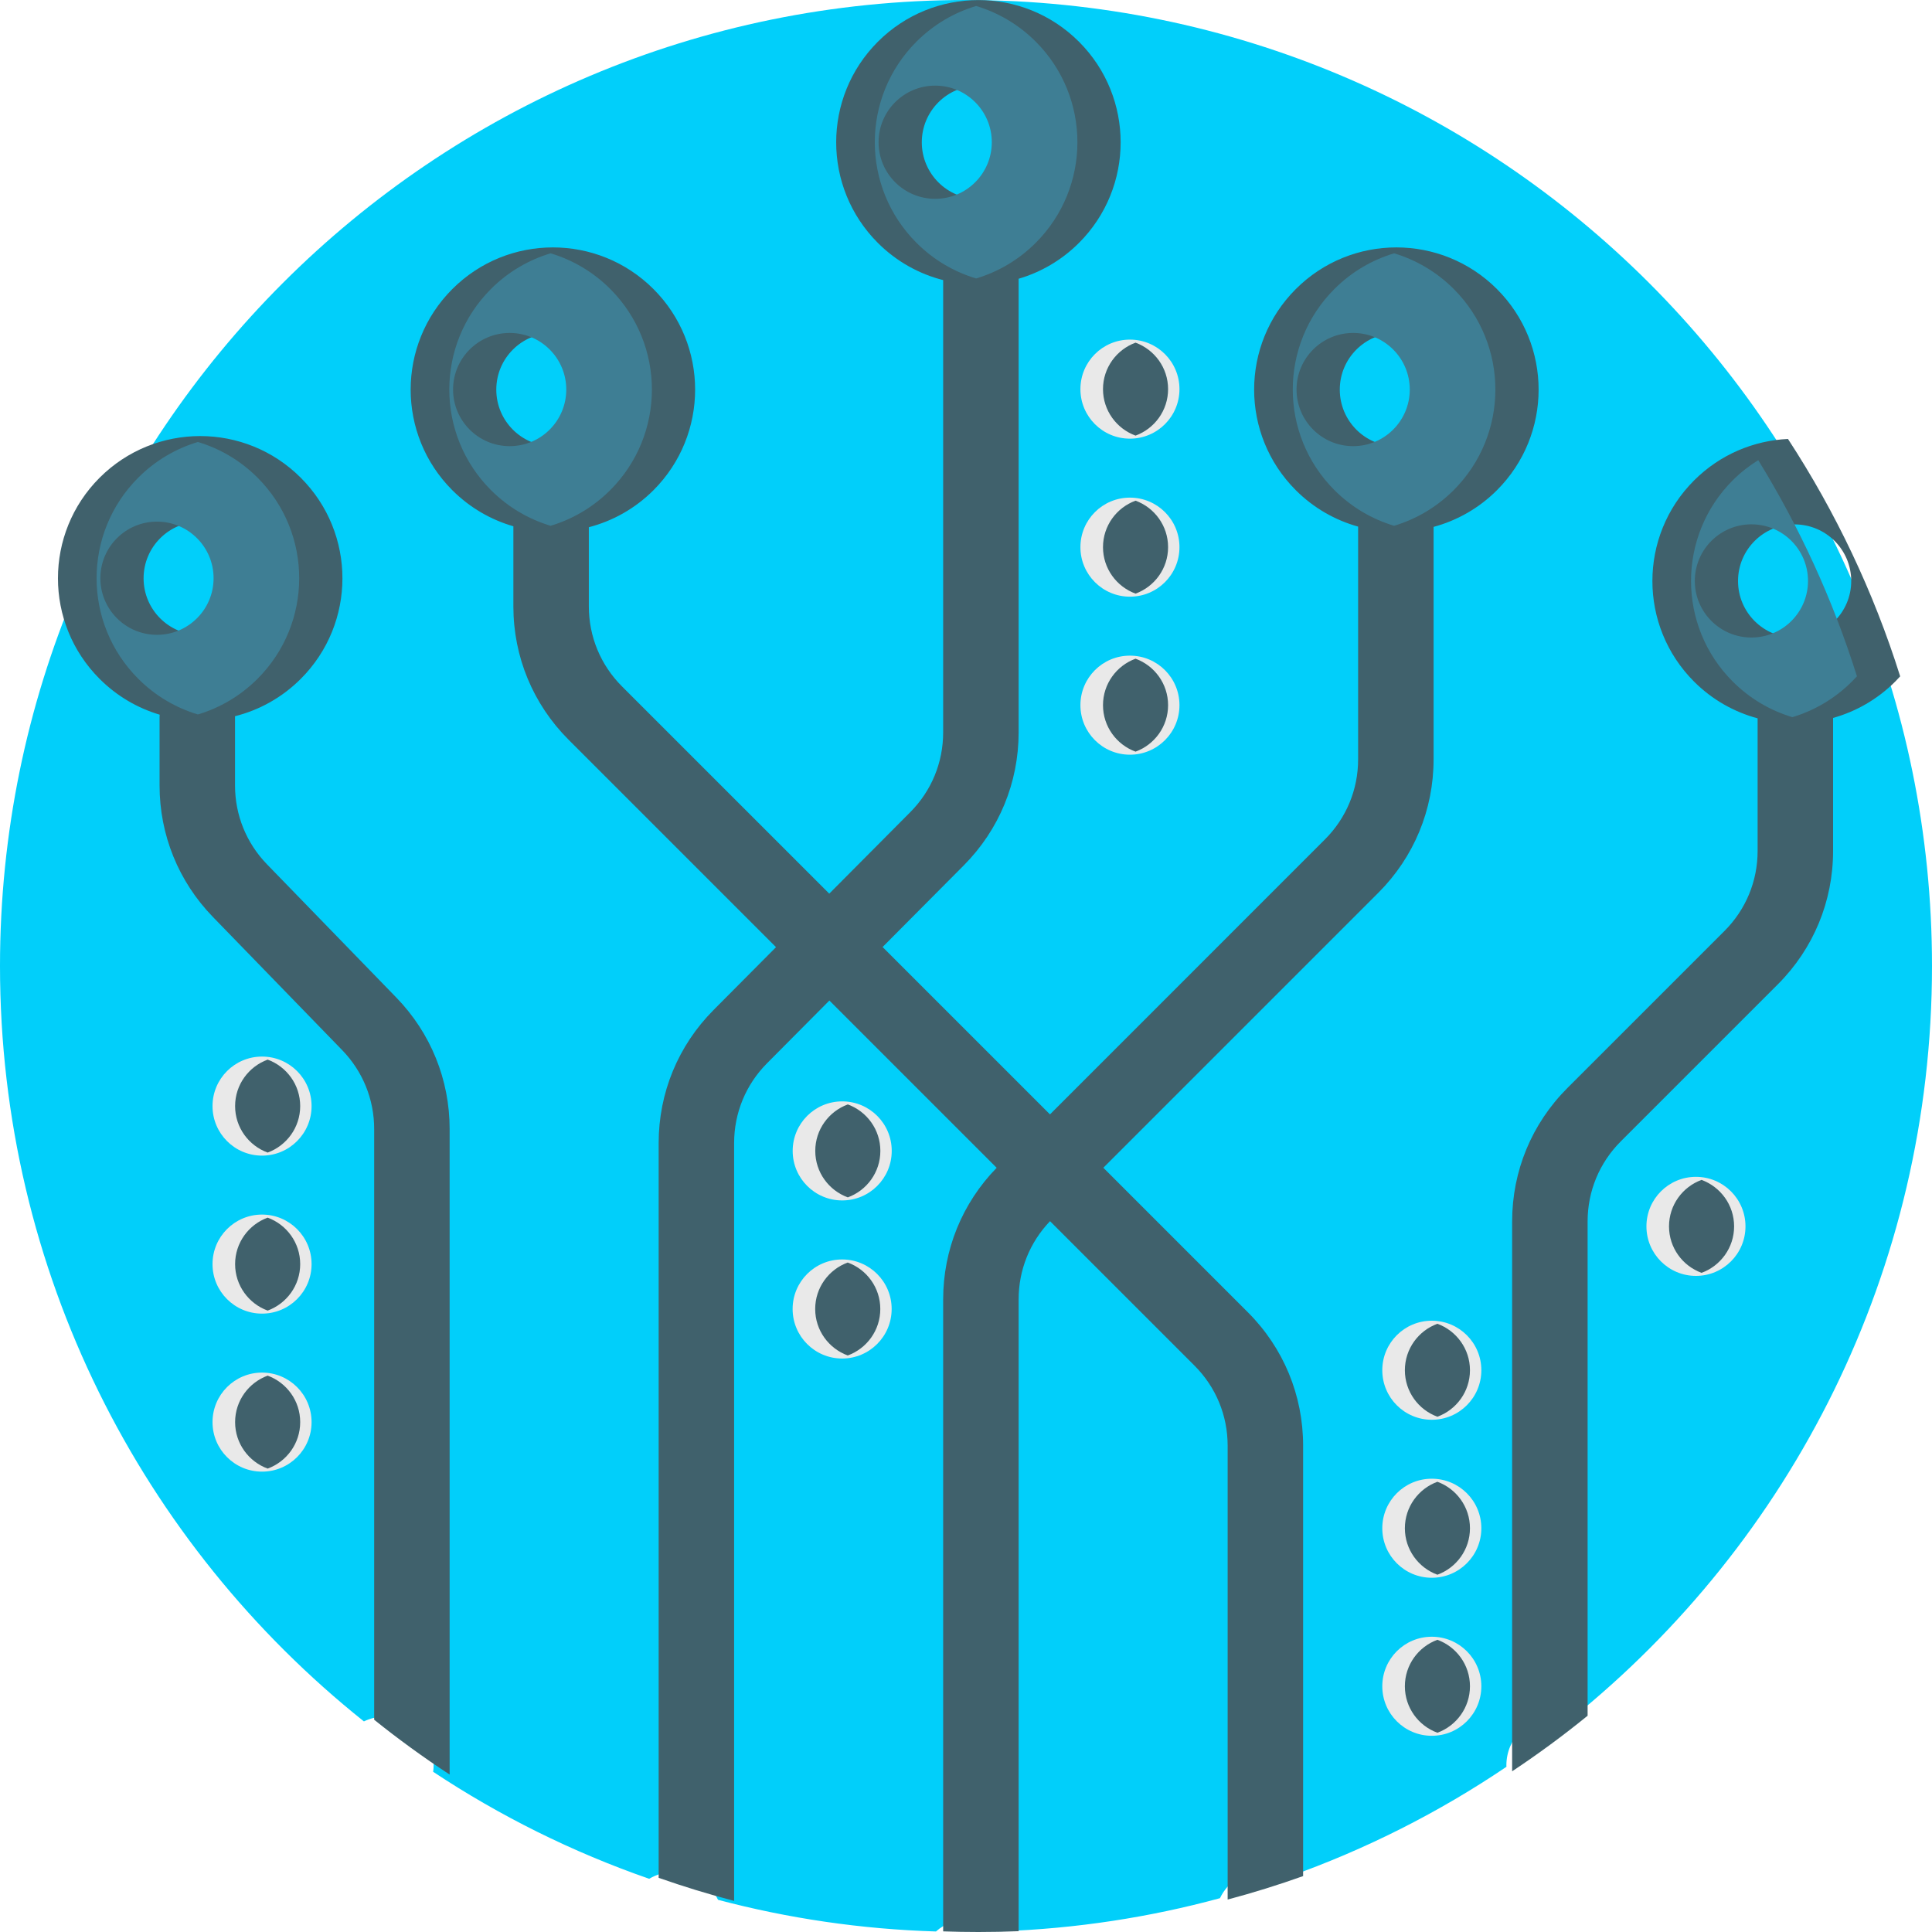 <svg width="100" height="100" viewBox="0 0 100 100" fill="none" xmlns="http://www.w3.org/2000/svg">
<path d="M100 50C100 65.765 92.703 79.822 81.303 88.986C81.049 88.9 80.777 88.85 80.493 88.85C79.1 88.85 77.97 89.98 77.97 91.373C77.97 91.399 77.973 91.423 77.974 91.448C74.496 93.8 70.705 95.722 66.678 97.147C66.307 96.934 65.879 96.809 65.421 96.809C64.416 96.809 63.551 97.399 63.145 98.25C59.508 99.239 55.706 99.827 51.788 99.965C51.343 99.573 50.761 99.332 50.122 99.332C49.477 99.332 48.891 99.576 48.446 99.973C44.557 99.855 40.781 99.292 37.165 98.334C36.76 97.481 35.894 96.891 34.888 96.891C34.418 96.891 33.98 97.022 33.603 97.246C29.623 95.864 25.871 93.995 22.42 91.708C22.434 91.599 22.444 91.487 22.444 91.373C22.444 89.98 21.315 88.85 19.922 88.85C19.533 88.85 19.166 88.941 18.836 89.099C7.358 79.937 0 65.829 0 50C0 22.385 22.385 0 50 0C77.615 0 100 22.385 100 50Z" fill="#01CFFA"/>
<path d="M16.127 73.609C16.127 75.025 14.979 76.172 13.563 76.172C12.148 76.172 11 75.025 11 73.609C11 72.193 12.148 71.045 13.563 71.045C14.979 71.045 16.127 72.193 16.127 73.609ZM13.563 62.866C12.148 62.866 11 64.014 11 65.43C11 66.846 12.148 67.993 13.563 67.993C14.979 67.993 16.127 66.846 16.127 65.43C16.127 64.014 14.979 62.866 13.563 62.866ZM13.563 54.688C12.148 54.688 11 55.835 11 57.251C11 58.667 12.148 59.815 13.563 59.815C14.979 59.815 16.127 58.667 16.127 57.251C16.127 55.835 14.979 54.688 13.563 54.688ZM74.11 84.717C72.694 84.717 71.547 85.864 71.547 87.281C71.547 88.697 72.694 89.844 74.11 89.844C75.526 89.844 76.674 88.697 76.674 87.281C76.674 85.864 75.526 84.717 74.11 84.717ZM74.11 76.538C72.694 76.538 71.547 77.686 71.547 79.102C71.547 80.518 72.694 81.665 74.11 81.665C75.526 81.665 76.674 80.518 76.674 79.102C76.674 77.686 75.526 76.538 74.11 76.538ZM74.11 68.36C72.694 68.36 71.547 69.507 71.547 70.923C71.547 72.339 72.694 73.487 74.11 73.487C75.526 73.487 76.674 72.339 76.674 70.923C76.674 69.507 75.526 68.36 74.11 68.36ZM87.782 60.913C86.366 60.913 85.219 62.061 85.219 63.477C85.219 64.893 86.366 66.04 87.782 66.04C89.198 66.04 90.346 64.893 90.346 63.477C90.346 62.061 89.198 60.913 87.782 60.913ZM43.589 65.189C42.174 65.189 41.026 66.338 41.026 67.753C41.026 69.169 42.174 70.317 43.589 70.317C45.005 70.317 46.152 69.169 46.152 67.753C46.152 66.338 45.005 65.189 43.589 65.189ZM43.593 57.007C42.177 57.007 41.029 58.154 41.029 59.571C41.029 60.986 42.177 62.134 43.593 62.134C45.009 62.134 46.156 60.986 46.156 59.571C46.156 58.154 45.009 57.007 43.593 57.007ZM58.485 33.936C57.069 33.936 55.922 35.083 55.922 36.499C55.922 37.915 57.069 39.063 58.485 39.063C59.901 39.063 61.049 37.915 61.049 36.499C61.049 35.083 59.901 33.936 58.485 33.936ZM58.485 25.757C57.069 25.757 55.922 26.904 55.922 28.32C55.922 29.736 57.069 30.884 58.485 30.884C59.901 30.884 61.049 29.736 61.049 28.32C61.049 26.904 59.901 25.757 58.485 25.757ZM58.485 17.578C57.069 17.578 55.922 18.726 55.922 20.142C55.922 21.558 57.069 22.705 58.485 22.705C59.901 22.705 61.049 21.558 61.049 20.142C61.049 18.726 59.901 17.578 58.485 17.578Z" fill="#E9E9E9"/>
<path d="M13.82 44.737C12.753 43.637 12.165 42.189 12.165 40.656V37.114C12.165 37.099 12.164 37.085 12.164 37.071C13.41 36.757 14.592 36.114 15.567 35.138C18.443 32.264 18.443 27.603 15.567 24.727C12.692 21.852 8.032 21.852 5.156 24.727C2.281 27.603 2.281 32.264 5.156 35.138C6.055 36.037 7.128 36.654 8.265 36.992C8.263 37.032 8.259 37.072 8.259 37.114V40.656C8.259 43.21 9.239 45.626 11.017 47.458L17.712 54.355C18.778 55.455 19.367 56.904 19.367 58.436V89.013C20.62 90.02 21.924 90.967 23.273 91.851V58.436C23.273 55.883 22.293 53.467 20.515 51.635L13.82 44.737ZM10.362 32.862C8.744 32.862 7.432 31.551 7.432 29.933C7.432 28.315 8.744 27.003 10.362 27.003C11.98 27.003 13.291 28.315 13.291 29.933C13.291 31.551 11.98 32.862 10.362 32.862ZM92.545 22.72C90.777 22.802 89.034 23.518 87.684 24.868C84.809 27.742 84.809 32.404 87.684 35.279C88.63 36.225 89.769 36.857 90.974 37.181V44.043C90.974 45.609 90.365 47.08 89.258 48.187L81.128 56.316C79.284 58.161 78.268 60.613 78.268 63.221V91.682C79.617 90.786 80.921 89.826 82.174 88.806V63.221C82.174 61.657 82.784 60.185 83.891 59.078L92.02 50.949C93.865 49.104 94.88 46.652 94.88 44.043V37.16C96.057 36.831 97.169 36.205 98.095 35.279C98.184 35.19 98.27 35.1 98.353 35.008C96.975 30.62 95.007 26.494 92.545 22.72ZM92.889 33.003C91.272 33.003 89.96 31.691 89.96 30.073C89.96 28.455 91.272 27.143 92.889 27.143C94.508 27.143 95.819 28.455 95.819 30.073C95.819 31.691 94.508 33.003 92.889 33.003ZM77.482 14.962C74.606 12.087 69.946 12.087 67.071 14.962C64.195 17.836 64.195 22.498 67.071 25.373C67.999 26.301 69.115 26.928 70.296 27.257V39.305C70.296 40.87 69.686 42.341 68.579 43.447L54.347 57.681L45.683 49.018L49.883 44.794C51.715 42.952 52.724 40.506 52.724 37.908V14.428C53.867 14.093 54.946 13.474 55.848 12.572C58.723 9.697 58.723 5.036 55.848 2.161C52.972 -0.715 48.312 -0.715 45.437 2.161C42.562 5.036 42.562 9.697 45.437 12.572C46.406 13.541 47.579 14.183 48.818 14.498V37.908C48.818 39.467 48.213 40.935 47.113 42.04L42.922 46.255L32.195 35.529C31.088 34.422 30.478 32.95 30.478 31.385V27.289C31.704 26.97 32.863 26.333 33.824 25.373C36.698 22.498 36.698 17.836 33.824 14.962C30.948 12.087 26.287 12.087 23.412 14.962C20.537 17.836 20.537 22.498 23.412 25.373C24.324 26.284 25.415 26.906 26.572 27.24V31.385C26.572 33.994 27.588 36.446 29.433 38.291L40.167 49.025L36.932 52.279C35.101 54.121 34.092 56.566 34.092 59.164V97.196C35.371 97.644 36.674 98.045 37.998 98.39V59.164C37.998 57.605 38.604 56.138 39.703 55.033L42.929 51.787L51.587 60.445C49.801 62.278 48.818 64.691 48.818 67.255V99.968C49.423 99.989 50.031 100 50.642 100C51.34 100 52.033 99.986 52.724 99.958V67.255C52.724 65.734 53.301 64.302 54.35 63.208L61.827 70.685C62.934 71.791 63.543 73.263 63.543 74.828V98.32C64.868 97.968 66.171 97.562 67.449 97.106V74.828C67.449 72.22 66.434 69.767 64.589 67.923L57.109 60.443L71.342 46.21C73.186 44.365 74.202 41.913 74.202 39.305V27.272C75.404 26.947 76.539 26.316 77.482 25.373C80.357 22.498 80.357 17.836 77.482 14.962ZM47.712 7.367C47.712 5.748 49.024 4.437 50.642 4.437C52.26 4.437 53.571 5.748 53.571 7.367C53.571 8.984 52.26 10.296 50.642 10.296C49.024 10.296 47.712 8.984 47.712 7.367ZM28.617 23.097C27 23.097 25.688 21.785 25.688 20.167C25.688 18.55 27 17.238 28.617 17.238C30.235 17.238 31.547 18.55 31.547 20.167C31.547 21.785 30.235 23.097 28.617 23.097ZM72.276 23.097C70.658 23.097 69.347 21.785 69.347 20.167C69.347 18.55 70.658 17.238 72.276 17.238C73.894 17.238 75.206 18.55 75.206 20.167C75.206 21.785 73.894 23.097 72.276 23.097ZM60.46 36.499C60.46 37.606 59.757 38.546 58.776 38.905C57.794 38.546 57.091 37.606 57.091 36.499C57.091 35.393 57.794 34.453 58.776 34.094C59.757 34.453 60.46 35.393 60.46 36.499ZM76.085 79.102C76.085 80.208 75.382 81.148 74.4 81.507C73.418 81.148 72.716 80.208 72.716 79.102C72.716 77.996 73.418 77.056 74.4 76.696C75.382 77.056 76.085 77.996 76.085 79.102ZM76.085 70.923C76.085 72.029 75.382 72.969 74.4 73.329C73.418 72.969 72.716 72.029 72.716 70.923C72.716 69.817 73.418 68.877 74.4 68.518C75.382 68.877 76.085 69.817 76.085 70.923ZM58.776 17.736C59.757 18.096 60.46 19.036 60.46 20.142C60.46 21.248 59.757 22.188 58.776 22.547C57.794 22.188 57.091 21.248 57.091 20.142C57.091 19.036 57.794 18.096 58.776 17.736ZM89.757 63.477C89.757 64.583 89.054 65.523 88.072 65.882C87.09 65.523 86.388 64.583 86.388 63.477C86.388 62.371 87.09 61.431 88.072 61.071C89.054 61.431 89.757 62.371 89.757 63.477ZM76.085 87.281C76.085 88.387 75.382 89.327 74.4 89.686C73.418 89.327 72.716 88.387 72.716 87.281C72.716 86.174 73.418 85.234 74.4 84.875C75.382 85.234 76.085 86.174 76.085 87.281ZM15.538 65.43C15.538 66.536 14.835 67.476 13.854 67.836C12.872 67.476 12.169 66.536 12.169 65.43C12.169 64.324 12.872 63.384 13.854 63.025C14.835 63.384 15.538 64.324 15.538 65.43ZM60.46 28.321C60.46 29.427 59.757 30.367 58.776 30.726C57.794 30.367 57.091 29.427 57.091 28.321C57.091 27.214 57.794 26.274 58.776 25.915C59.757 26.274 60.46 27.214 60.46 28.321ZM15.538 57.251C15.538 58.358 14.835 59.297 13.854 59.657C12.872 59.297 12.169 58.358 12.169 57.251C12.169 56.145 12.872 55.205 13.854 54.846C14.835 55.205 15.538 56.145 15.538 57.251ZM15.538 73.609C15.538 74.715 14.835 75.655 13.854 76.014C12.872 75.655 12.169 74.715 12.169 73.609C12.169 72.502 12.872 71.563 13.854 71.203C14.835 71.563 15.538 72.502 15.538 73.609ZM45.567 59.571C45.567 60.677 44.865 61.617 43.883 61.976C42.901 61.617 42.198 60.677 42.198 59.571C42.198 58.464 42.901 57.525 43.883 57.165C44.865 57.525 45.567 58.464 45.567 59.571ZM45.564 67.753C45.564 68.86 44.862 69.8 43.879 70.159C42.897 69.799 42.194 68.86 42.194 67.753C42.194 66.647 42.897 65.707 43.879 65.348C44.862 65.707 45.564 66.647 45.564 67.753Z" fill="#40616C"/>
<path d="M53.611 2.156C52.718 1.263 51.654 0.648 50.524 0.31C49.394 0.648 48.329 1.264 47.436 2.156C44.561 5.031 44.561 9.692 47.436 12.567C48.329 13.46 49.394 14.075 50.524 14.413C51.654 14.075 52.719 13.46 53.611 12.567C56.485 9.692 56.485 5.031 53.611 2.156ZM48.405 10.291C46.787 10.291 45.475 8.98 45.475 7.361C45.475 5.743 46.787 4.432 48.405 4.432C50.023 4.432 51.335 5.743 51.335 7.361C51.335 8.98 50.023 10.291 48.405 10.291ZM75.244 14.957C74.352 14.065 73.287 13.45 72.158 13.112C71.028 13.45 69.963 14.065 69.07 14.957C66.195 17.832 66.195 22.494 69.07 25.368C69.963 26.261 71.027 26.876 72.158 27.214C73.287 26.876 74.352 26.261 75.244 25.368C78.119 22.494 78.119 17.832 75.244 14.957ZM70.039 23.093C68.421 23.093 67.109 21.781 67.109 20.163C67.109 18.545 68.421 17.233 70.039 17.233C71.657 17.233 72.969 18.545 72.969 20.163C72.969 21.781 71.657 23.093 70.039 23.093ZM91.006 23.817C90.537 24.109 90.092 24.455 89.684 24.863C86.809 27.738 86.809 32.4 89.684 35.274C90.576 36.167 91.641 36.782 92.771 37.12C93.901 36.782 94.966 36.167 95.858 35.274C95.947 35.186 96.032 35.095 96.115 35.004C94.87 31.038 93.144 27.287 91.006 23.817ZM90.653 32.998C89.034 32.998 87.723 31.686 87.723 30.069C87.723 28.451 89.034 27.139 90.653 27.139C92.271 27.139 93.582 28.451 93.582 30.069C93.582 31.687 92.271 32.998 90.653 32.998ZM31.586 14.957C30.693 14.065 29.629 13.45 28.499 13.112C27.369 13.45 26.304 14.065 25.412 14.957C22.537 17.832 22.537 22.494 25.412 25.368C26.304 26.261 27.369 26.876 28.499 27.214C29.629 26.876 30.693 26.261 31.586 25.368C34.461 22.494 34.461 17.832 31.586 14.957ZM26.38 23.093C24.762 23.093 23.451 21.781 23.451 20.163C23.451 18.545 24.762 17.233 26.38 17.233C27.999 17.233 29.31 18.545 29.31 20.163C29.31 21.781 27.999 23.093 26.38 23.093ZM13.33 24.723C12.438 23.83 11.373 23.215 10.243 22.877C9.114 23.215 8.049 23.83 7.157 24.723C4.281 27.598 4.281 32.259 7.157 35.134C8.049 36.027 9.114 36.642 10.243 36.98C11.373 36.642 12.438 36.027 13.33 35.134C16.205 32.259 16.205 27.598 13.33 24.723ZM8.125 32.858C6.507 32.858 5.195 31.547 5.195 29.928C5.195 28.31 6.507 26.999 8.125 26.999C9.743 26.999 11.055 28.31 11.055 29.928C11.055 31.547 9.743 32.858 8.125 32.858Z" fill="#3E7E94"/>
</svg>
